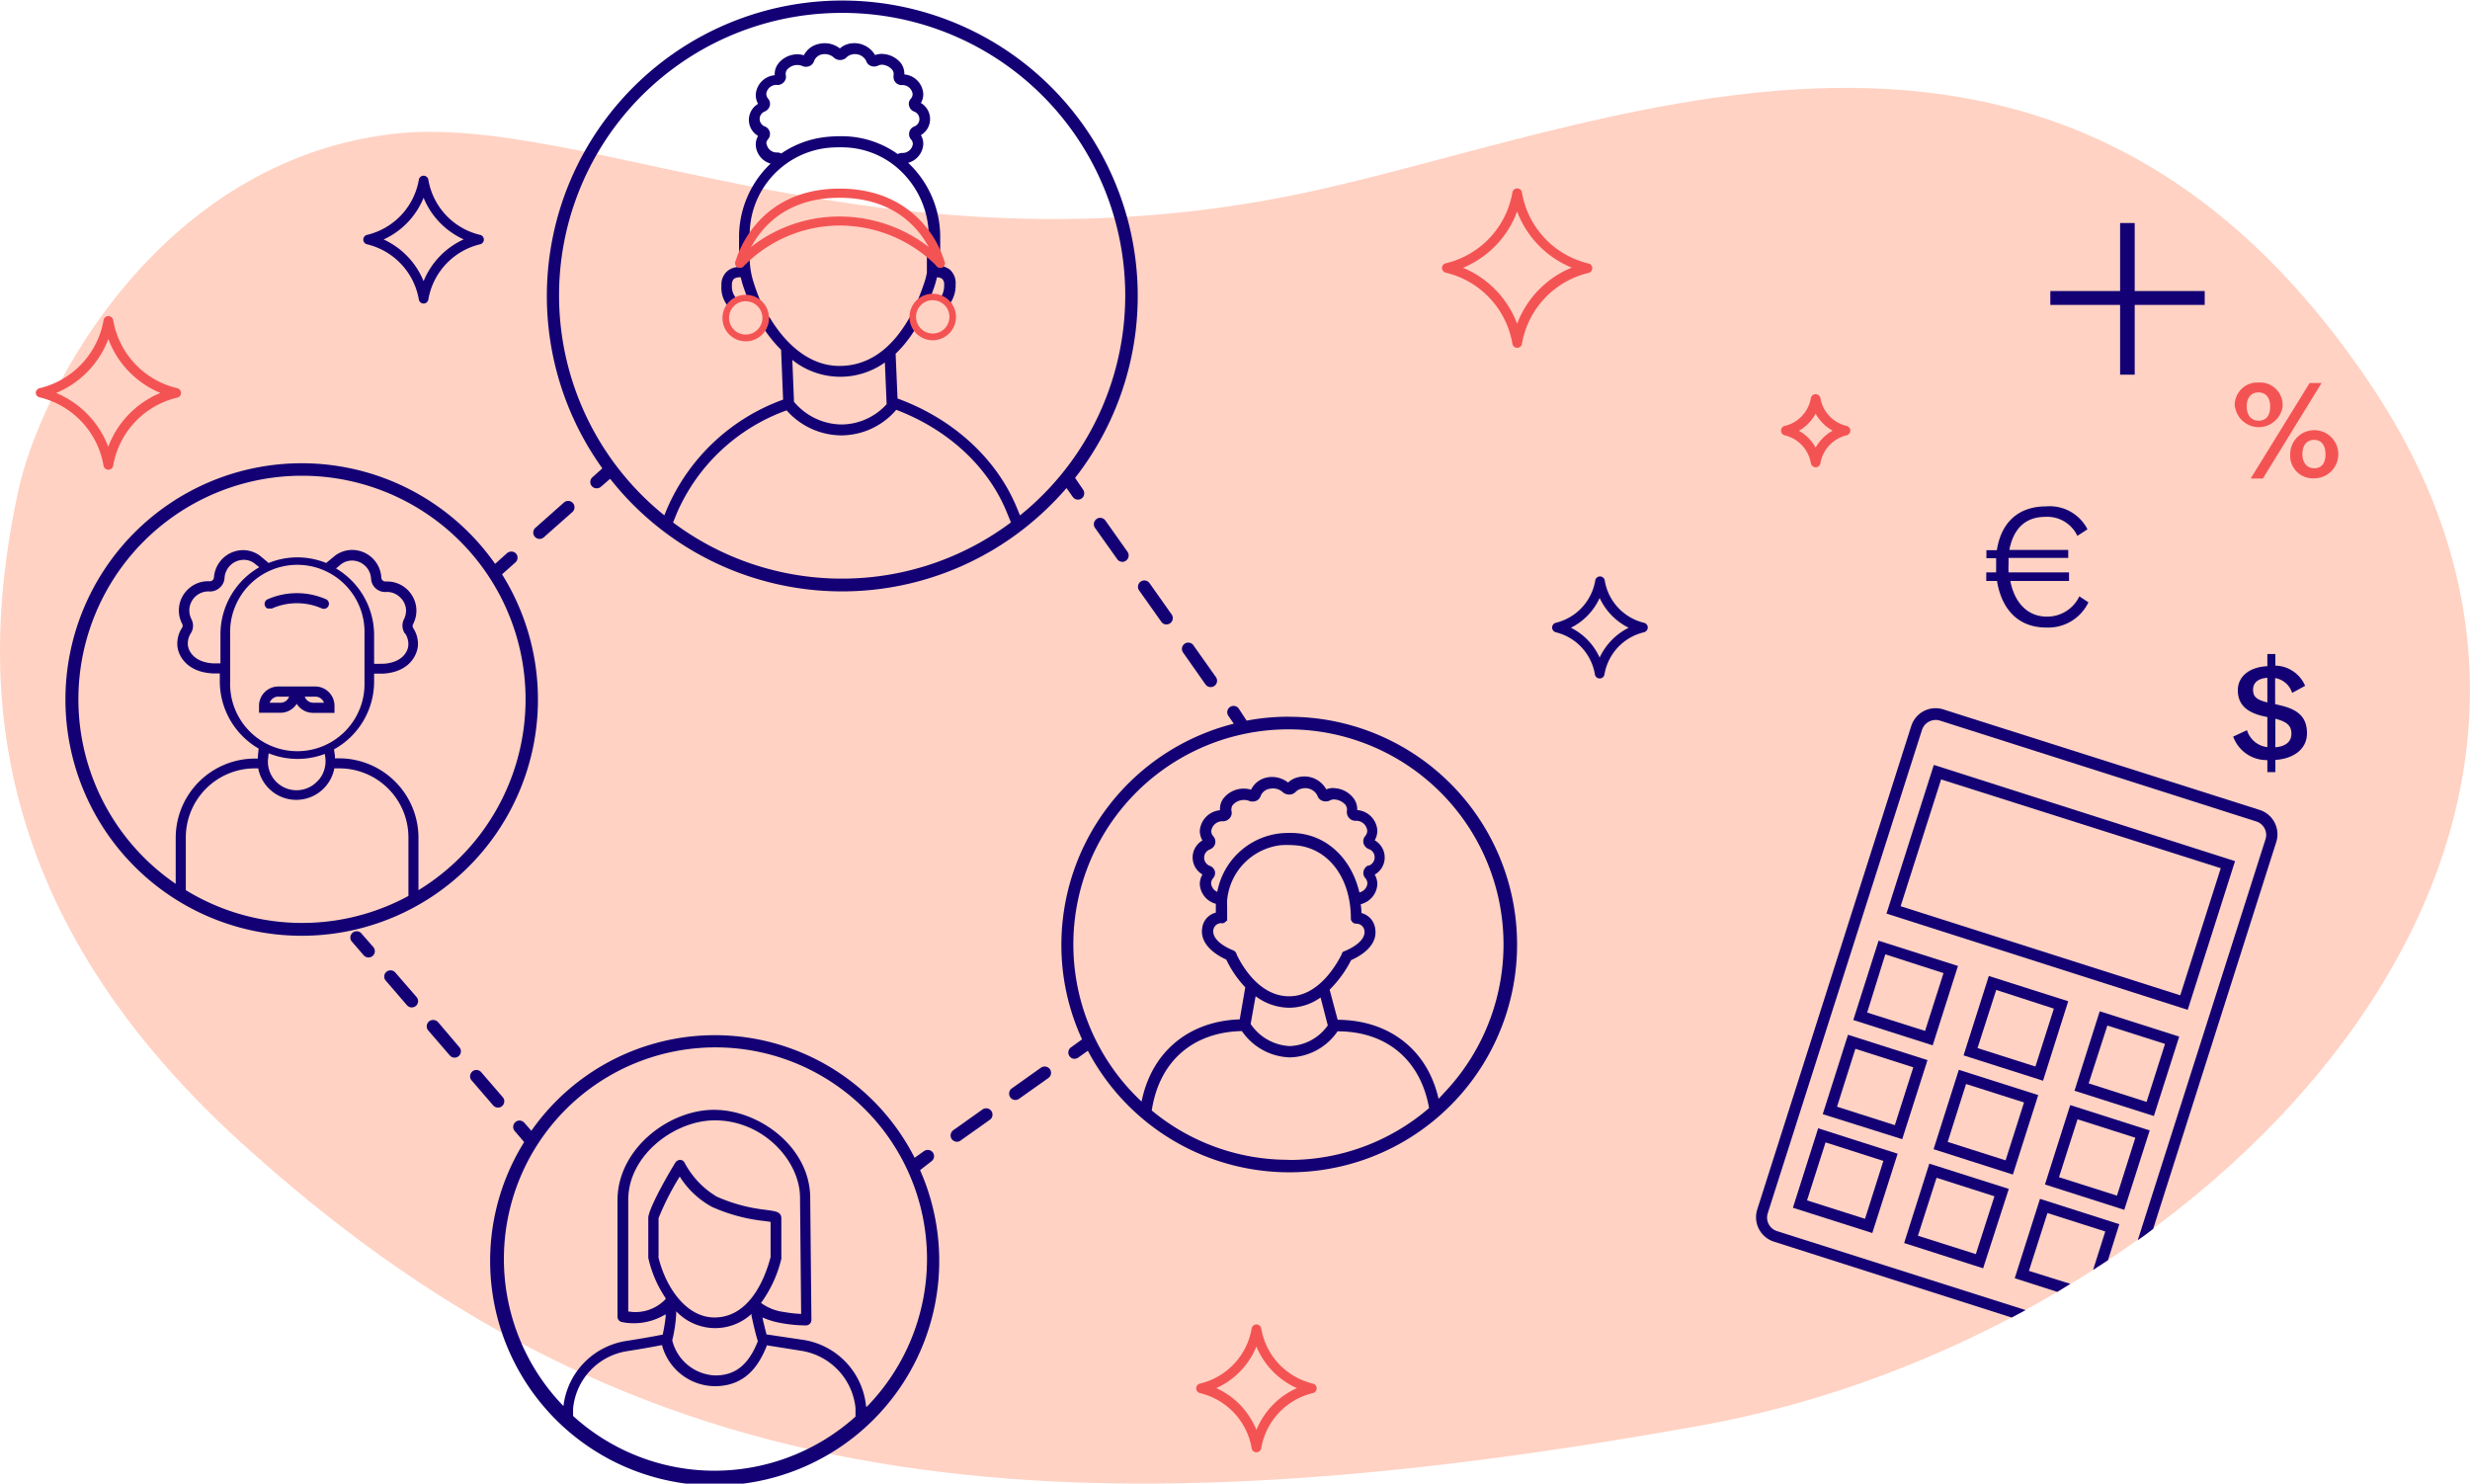 <svg id="Layer" xmlns="http://www.w3.org/2000/svg" viewBox="0 0 308 185"><defs><style>.cls-1{fill:#ffd2c3;}.cls-2{fill:#130074;}.cls-3{fill:#f45354;}</style></defs><path class="cls-1" d="M2.23,61.42C5,48.27,20,20.18,48.87,16.71,73.29,13.78,111,36,165.45,23.43,204,14.56,257.68-9.33,296,48.55s-22.1,118.08-83.84,129.19c-86,15.49-135.37,7.3-182.26-35.42C-3,112.35-2.26,82.53,2.23,61.42Z"/><path class="cls-2" d="M283.73,94.76v1.52h-1v-1.5a4.44,4.44,0,0,1-4.26-2.93l1.72-.8a3,3,0,0,0,2.54,2.11V89.41l-.44-.09c-2.21-.49-3.24-1.53-3.24-3.25s1.45-2.9,3.68-3V81.55h1V83a4.12,4.12,0,0,1,3.71,2.52l-1.62.88a2.68,2.68,0,0,0-2.12-1.85v3.25l.41.1c2.44.52,3.56,1.51,3.56,3.52C287.69,93.29,286.16,94.59,283.73,94.76Zm-1-7.17V84.52c-1.09.06-1.78.57-1.78,1.48S281.42,87.25,282.72,87.59Zm3,3.9c0-1-.55-1.49-2-1.87v3.56c1.26-.1,2-.68,2-1.69Z"/><path class="cls-3" d="M278.67,50.7a2.82,2.82,0,0,1,2.63-3h.33a2.81,2.81,0,0,1,3,2.64,2.41,2.41,0,0,1,0,.38,3,3,0,0,1-5.93,0Zm4.41,0c0-1.15-.57-1.77-1.45-1.77s-1.47.6-1.47,1.74.59,1.79,1.48,1.79,1.44-.58,1.44-1.73ZM288,47.76h1.49l-7.32,11.91h-1.52Zm-2.42,8.88a3,3,0,1,1,3,3,2.82,2.82,0,0,1-3-2.65A2.29,2.29,0,0,1,285.59,56.64Zm4.4,0c0-1.16-.56-1.79-1.41-1.79s-1.47.62-1.47,1.75.59,1.79,1.47,1.79,1.41-.58,1.41-1.72Z"/><polygon class="cls-2" points="266.19 36.29 266.19 27.81 266.1 27.81 264.88 27.81 264.37 27.81 264.37 36.29 255.67 36.29 255.67 36.37 255.67 37.67 255.67 38.02 264.37 38.02 264.37 46.72 264.88 46.72 266.1 46.72 266.19 46.72 266.19 38.02 274.92 38.02 274.92 36.29 266.19 36.29"/><path class="cls-2" d="M260.42,75.11a5.56,5.56,0,0,1-5.26,3.14c-3.64,0-5.6-2.45-6.14-5.81h-1.34V71.37h1.23c0-.31,0-.62,0-.94v-.82h-1.21v-1H249c.52-3.38,2.59-5.47,6.18-5.47A5.28,5.28,0,0,1,260.3,66l-1.26.82a4.14,4.14,0,0,0-4-2.37c-2.56,0-4,1.57-4.48,4.12h7.34v1h-7.44v.8a8,8,0,0,0,0,1H258v1.07h-7.32c.51,2.67,2.12,4.45,4.56,4.45a4.44,4.44,0,0,0,4.05-2.53Z"/><path class="cls-3" d="M189.18,43.37a.6.6,0,0,1-.59-.5A11,11,0,0,0,180.28,34a.62.62,0,0,1-.47-.59.61.61,0,0,1,.47-.58A11,11,0,0,0,188.59,24a.6.6,0,0,1,.59-.5.59.59,0,0,1,.6.5,11,11,0,0,0,8.31,8.86.59.59,0,0,1,.46.58.6.6,0,0,1-.46.59,11,11,0,0,0-8.31,8.87A.6.6,0,0,1,189.18,43.37Zm-6.8-10a12.21,12.21,0,0,1,6.8,7,12.26,12.26,0,0,1,6.81-7,12.2,12.2,0,0,1-6.81-7A12.15,12.15,0,0,1,182.38,33.41Z"/><path class="cls-2" d="M199.47,84.6h0a.6.6,0,0,1-.59-.5A6.51,6.51,0,0,0,194,78.84a.61.61,0,0,1,0-1.18,6.55,6.55,0,0,0,4.92-5.26.6.6,0,0,1,1.19,0A6.52,6.52,0,0,0,205,77.66a.61.61,0,0,1,.47.59.63.63,0,0,1-.47.59,6.52,6.52,0,0,0-4.93,5.26A.6.6,0,0,1,199.47,84.6Zm-3.61-6.34A7.72,7.72,0,0,1,199.47,82a7.83,7.83,0,0,1,3.62-3.72,7.83,7.83,0,0,1-3.62-3.72,7.7,7.7,0,0,1-3.57,3.71Z"/><path class="cls-3" d="M226.4,58.27h0a.62.62,0,0,1-.59-.51,4.33,4.33,0,0,0-3.26-3.48.6.6,0,0,1-.45-.71.6.6,0,0,1,.45-.46,4.31,4.31,0,0,0,3.26-3.48.61.61,0,0,1,1.19,0,4.31,4.31,0,0,0,3.26,3.48.6.6,0,0,1,0,1.17A4.34,4.34,0,0,0,227,57.76.61.61,0,0,1,226.4,58.27Zm-2.11-4.57a5.35,5.35,0,0,1,2.11,2.11,5.58,5.58,0,0,1,2.12-2.11,5.54,5.54,0,0,1-2.12-2.12,5.38,5.38,0,0,1-2.09,2.14Z"/><path class="cls-3" d="M13.51,58.57a.61.61,0,0,1-.6-.51,10.58,10.58,0,0,0-8-8.52A.6.6,0,0,1,4.46,49a.61.61,0,0,1,.46-.59,10.58,10.58,0,0,0,8-8.52.61.61,0,0,1,1.19,0,10.56,10.56,0,0,0,8,8.52.61.61,0,0,1,.46.59.59.59,0,0,1-.46.58,10.56,10.56,0,0,0-8,8.52A.61.61,0,0,1,13.51,58.57ZM7,49a11.81,11.81,0,0,1,6.5,6.71A11.71,11.71,0,0,1,20,49a11.75,11.75,0,0,1-6.49-6.72A11.8,11.8,0,0,1,7,49Z"/><path class="cls-3" d="M156.67,181.09h0a.6.6,0,0,1-.59-.5,8.55,8.55,0,0,0-6.46-6.88.62.62,0,0,1-.44-.74.58.58,0,0,1,.44-.44,8.55,8.55,0,0,0,6.46-6.89.61.61,0,0,1,.71-.48.62.62,0,0,1,.48.48,8.54,8.54,0,0,0,6.45,6.89.61.61,0,0,1,.45.73.64.64,0,0,1-.45.45,8.54,8.54,0,0,0-6.45,6.88A.61.61,0,0,1,156.67,181.09Zm-5-8a9.77,9.77,0,0,1,5,5.21,9.78,9.78,0,0,1,5.05-5.21,9.75,9.75,0,0,1-5.05-5.19A9.73,9.73,0,0,1,151.63,173.11Z"/><path class="cls-2" d="M52.82,37.85h0a.6.6,0,0,1-.59-.5,8.59,8.59,0,0,0-6.47-6.89.6.6,0,0,1-.44-.73.61.61,0,0,1,.44-.44,8.56,8.56,0,0,0,6.47-6.89.6.6,0,0,1,1.18,0,8.55,8.55,0,0,0,6.46,6.89.6.6,0,0,1,0,1.17,8.58,8.58,0,0,0-6.46,6.89A.6.6,0,0,1,52.82,37.85Zm-5-8a9.8,9.8,0,0,1,5,5.21,9.8,9.8,0,0,1,5-5.21,9.76,9.76,0,0,1-5-5.19,9.77,9.77,0,0,1-5,5.21Z"/><path class="cls-2" d="M272.8,125.92l-37.56-12,5.9-18.54,37.56,12ZM237,113l34.87,11.11,5.05-15.85L242.05,97.19Z"/><path class="cls-2" d="M254.76,134.76l-9.91-3.16,3.15-9.9,9.9,3.15Zm-8.17-4.07,7.22,2.3,2.3-7.22-7.19-2.33Z"/><path class="cls-2" d="M251,146.46l-9.89-3.16,3.15-9.9,9.9,3.15Zm-8.13-4.07,7.22,2.3,2.3-7.22-7.23-2.3Z"/><path class="cls-2" d="M247.29,158.15,237.44,155l3.14-9.9,9.91,3.15Zm-8.13-4.06,7.22,2.29,2.32-7.21-7.22-2.31Z"/><path class="cls-2" d="M241,130.35l-9.9-3.16,3.15-9.89,9.9,3.15Zm-8.17-4.09,7.22,2.29,2.3-7.21L235.09,119Z"/><path class="cls-2" d="M237.2,142.05l-9.91-3.12,3.15-9.9,9.91,3.16ZM229.07,138l7.21,2.3,2.3-7.21-7.22-2.31Z"/><path class="cls-2" d="M233.47,153.75l-9.9-3.15,3.15-9.91,9.91,3.17Zm-8.14-4.07,7.23,2.3,2.29-7.22-7.21-2.31Z"/><path class="cls-2" d="M268.58,139.16l-9.9-3.15,3.15-9.91,9.91,3.16Zm-8.13-4.07,7.22,2.31,2.3-7.23-7.19-2.29Z"/><path class="cls-2" d="M264.89,150.86,255,147.7l3.15-9.9,9.91,3.16Zm-8.14-4.07,7.23,2.3,2.29-7.22-7.21-2.3Z"/><path class="cls-2" d="M67.28,67.2a.78.78,0,0,0,.53-.2l3.56-3.15a.79.79,0,1,0-1.05-1.19h0l-3.55,3.15a.79.79,0,0,0,.51,1.39Z"/><path class="cls-2" d="M73.88,59.51a.79.79,0,0,0-.08,1.11.8.8,0,0,0,.6.27.84.84,0,0,0,.53-.19l1.15-1a36.8,36.8,0,0,0,51.68,6.16,37.61,37.61,0,0,0,5.23-5l.78,1.1a.8.8,0,0,0,.65.34.82.82,0,0,0,.45-.14.8.8,0,0,0,.19-1.1h0l-1-1.47A36.84,36.84,0,1,0,75.11,58.4ZM105,72.15a35.09,35.09,0,0,1-21.07-7l.49-1.21A23.61,23.61,0,0,1,98.09,51.17h0a9.18,9.18,0,0,0,6.81,3.12,9.06,9.06,0,0,0,6.76-3.07l.09-.12c6.47,2.45,11.5,7.1,13.81,12.82l.5,1.22A35.1,35.1,0,0,1,105,72.15ZM98.8,44.88a9.57,9.57,0,0,0,11.54.32l.22,5.2a7.66,7.66,0,0,1-5.63,2.53,7.81,7.81,0,0,1-5.79-2.68.47.47,0,0,0-.13-.11ZM105,1.61a35.23,35.23,0,0,1,22.19,62.66l-.35-.85c-2.5-6.17-7.93-11.17-14.92-13.73h0l-.24-5.58A15,15,0,0,0,114,41.24l0-.05,0-.06a2.86,2.86,0,0,1-.48-1.38v-.33l-.17.29c-2.26,3.93-5.18,5.92-8.67,5.92-4.37,0-7.27-3.69-8.61-5.89a.47.47,0,0,0-.09-.12l-.17-.17v.25a2.77,2.77,0,0,1-.41,1.45l0,.06,0,0a16.78,16.78,0,0,0,2,2.41l.25,6.21A25,25,0,0,0,83.19,63.41l-.35.85A35.22,35.22,0,0,1,105,1.61Z"/><path class="cls-2" d="M136.74,64.72a.79.79,0,0,0-.2,1.1l2.77,3.9a.8.8,0,0,0,.65.34.83.83,0,0,0,.45-.15.8.8,0,0,0,.19-1.1h0l-2.76-3.9a.8.8,0,0,0-1.1-.2Z"/><path class="cls-2" d="M150.32,85.34a.79.79,0,0,0,1.3-.91h0l-2.76-3.9a.79.79,0,1,0-1.29.9Z"/><path class="cls-2" d="M144.81,77.53a.8.8,0,0,0,.64.34.9.9,0,0,0,.46-.15.79.79,0,0,0,.19-1.1l-2.76-3.91a.79.79,0,1,0-1.29.92Z"/><path class="cls-2" d="M91,38.32l.94-1-.08-.07a2.22,2.22,0,0,1-.59-1.72,1,1,0,0,1,.26-.77,1.37,1.37,0,0,1,.84-.18c.07.31.15.62.24.91s.3.87.48,1.38v.07h.06a2.86,2.86,0,0,1,1.46.54l.3.22-.16-.34c-.31-.75-.58-1.51-.82-2.28a10.33,10.33,0,0,1-.45-3v-.95h0V29.44a10.92,10.92,0,0,1,9.7-11,16.72,16.72,0,0,1,2.24-.06,10.6,10.6,0,0,1,6.17,2.3,11.29,11.29,0,0,1,4.22,8.79v1.87h-.23V34a8.26,8.26,0,0,1-.31,1.21c-.21.64-.45,1.27-.69,1.88l-.12.3.27-.17a2.72,2.72,0,0,1,1.38-.47h.06v-.06c.13-.35.25-.69.36-1a10.52,10.52,0,0,0,.3-1.1,1.07,1.07,0,0,1,.65.18.92.92,0,0,1,.25.76,2.65,2.65,0,0,1-.32,1.38l0,.1.1,0a2.74,2.74,0,0,1,.9.69l.09.1.07-.11a3.93,3.93,0,0,0,.59-2.24,2.21,2.21,0,0,0-.72-1.83,2.39,2.39,0,0,0-1.28-.48,12.77,12.77,0,0,0,.08-1.38V29.49a12.67,12.67,0,0,0-4-9.19,2.55,2.55,0,0,0,1.89-2.36,2.11,2.11,0,0,0-.3-1.09,2.32,2.32,0,0,0,.82-3.19,2.3,2.3,0,0,0-.82-.82,2.18,2.18,0,0,0,.3-1.11,2.59,2.59,0,0,0-2.36-2.45,2.24,2.24,0,0,0-.42-1.39,3.09,3.09,0,0,0-2.14-1.15,2.25,2.25,0,0,0-1.09.13A3,3,0,0,0,106,5.43a2.56,2.56,0,0,0-1.27.61,3.05,3.05,0,0,0-2.49-.59,2.71,2.71,0,0,0-2,1.44A3,3,0,0,0,97,8a2.07,2.07,0,0,0-.39,1.38,2.59,2.59,0,0,0-2.37,2.46,2.27,2.27,0,0,0,.29,1.11,2.32,2.32,0,0,0-.83,3.17,2.36,2.36,0,0,0,.83.83,2.11,2.11,0,0,0-.29,1.1,2.54,2.54,0,0,0,1.85,2.35,12.59,12.59,0,0,0-3.93,9.14v3.75a2.36,2.36,0,0,0-1.42.48,2.2,2.2,0,0,0-.78,1.84,3.58,3.58,0,0,0,1,2.77Zm4.55-20.38a.91.91,0,0,1,.23-.59,1,1,0,0,0,.17-1,1,1,0,0,0-.55-.57,1,1,0,0,1,0-1.89l.09-.05a1.08,1.08,0,0,0,.51-.69,1,1,0,0,0-.22-.85,1,1,0,0,1-.23-.6A1.27,1.27,0,0,1,97,10.6a1.08,1.08,0,0,0,1-.87,1.4,1.4,0,0,0,0-.29.93.93,0,0,1,.1-.69A1.67,1.67,0,0,1,100,8.21a1.13,1.13,0,0,0,1,0,1,1,0,0,0,.51-.59,1.33,1.33,0,0,1,1-.84,1.7,1.7,0,0,1,1.49.42,1.16,1.16,0,0,0,1.52,0,1.31,1.31,0,0,1,.69-.4,1.57,1.57,0,0,1,1.79.77,1,1,0,0,0,.5.61,1.15,1.15,0,0,0,1,0,1.15,1.15,0,0,1,.55-.11,1.8,1.8,0,0,1,1.22.65.85.85,0,0,1,.15.69.67.67,0,0,0,0,.2,1,1,0,0,0,1,1,1.28,1.28,0,0,1,1.38,1.11.9.9,0,0,1-.23.6.94.94,0,0,0-.17,1,1,1,0,0,0,.58.59,1,1,0,0,1,.62,1.25,1,1,0,0,1-.62.62l-.1.05a1,1,0,0,0-.5.69,1,1,0,0,0,.21.85.91.91,0,0,1,.24.58,1.29,1.29,0,0,1-1.39,1.12,1.25,1.25,0,0,0-.5.14A12,12,0,0,0,105.54,17a17.94,17.94,0,0,0-2.43.07,12.15,12.15,0,0,0-5.69,2.07,1.15,1.15,0,0,0-.48-.13,1.27,1.27,0,0,1-1.35-1.1Z"/><path class="cls-2" d="M116.14,144.81a.78.78,0,0,0,.19-1.09h0a.76.76,0,0,0-.51-.32.82.82,0,0,0-.59.13l-1.18.84A27.93,27.93,0,0,0,66.26,141l-.88-1a.81.81,0,0,0-.54-.27.74.74,0,0,0-.57.19.79.79,0,0,0-.09,1.11h0l1.18,1.38a28,28,0,1,0,49.37,3.5Zm-27,38.58a26.22,26.22,0,0,1-17.68-6.83v-.87a8,8,0,0,1,6.74-7.21c1.8-.28,3.24-.54,4.26-.74h.12l0,.11a6.89,6.89,0,0,0,6.55,5c4,0,5.6-2.84,6.47-5l0-.1,4.35.69a8.06,8.06,0,0,1,6.73,7.13v1.07A26.33,26.33,0,0,1,89.12,183.39Zm8.29-26.62v-4.89a.82.82,0,0,0-.12-.43c-.26-.37-.69-.43-1.83-.59a20.58,20.58,0,0,1-6.11-1.65,10.81,10.81,0,0,1-4-4.22.64.64,0,0,0-.55-.36h0a.75.75,0,0,0-.6.33c-1.64,2.68-3.38,6-3.38,6.9v4.91a0,0,0,0,0,0,0h0v.07a14.56,14.56,0,0,0,2.14,5L83,162l-.08.07a5.2,5.2,0,0,1-3.72,1.54,4.88,4.88,0,0,1-.76-.07l-.1,0V149.61c0-5.58,5.8-9.91,10.79-9.91,6.08,0,10.63,5.09,10.63,9.63l.14,14.5h-.13a15.19,15.19,0,0,1-2-.23A6.1,6.1,0,0,1,95,162.54l-.1-.08.08-.11a15.36,15.36,0,0,0,2.46-5.43.8.8,0,0,0,0-.15Zm-15.31-.11v-4.77a33.34,33.34,0,0,1,2.53-5l.11-.18.11.17a10.84,10.84,0,0,0,3.93,3.62,21.54,21.54,0,0,0,6.49,1.75l.8.11v4.39c-.59,2.27-2.45,7.53-7,7.53-3.6,0-6.15-3.92-7-7.58Zm1.71,10.45a17.74,17.74,0,0,0,.49-3.24v-.35l.22.21a6.68,6.68,0,0,0,9,.26l.17-.15,0,.22c.19.88.47,2.15.78,3.15h0v.06c-1.17,2.93-2.81,4.24-5.3,4.24h0a5.75,5.75,0,0,1-5.34-4.28ZM108,175.4a9.3,9.3,0,0,0-7.8-8.32l-4.64-.69v-.08c-.18-.69-.33-1.3-.44-1.79l-.05-.24.23.09a9.71,9.71,0,0,0,2.12.61,17.06,17.06,0,0,0,3.11.29.68.68,0,0,0,.65-.69l-.15-15.19c0-6.3-6.31-11-12-11S77,143.31,77,149.66v14.55a.68.68,0,0,0,.58.65,7.55,7.55,0,0,0,5.2-.85l.23-.12v.25a20.35,20.35,0,0,1-.36,2.21v.08h-.09c-.69.14-2.22.43-4.48.78a9.32,9.32,0,0,0-7.82,8.12,26.38,26.38,0,1,1,37.85.06Z"/><path class="cls-2" d="M123.1,138.21a.8.8,0,0,0-.58.13l-3.65,2.59a.82.82,0,0,0-.32.51.79.79,0,0,0,.13.6.82.82,0,0,0,.65.33.74.74,0,0,0,.45-.15l3.65-2.59a.78.78,0,0,0,.19-1.09h0A.78.78,0,0,0,123.1,138.21Z"/><path class="cls-2" d="M130.4,133a.81.81,0,0,0-.59.13l-3.65,2.59a.77.77,0,0,0-.31.51.78.78,0,0,0,.77.93.79.79,0,0,0,.46-.15l3.65-2.59a.79.79,0,0,0,.32-.51.86.86,0,0,0-.13-.59A.83.83,0,0,0,130.4,133Z"/><path class="cls-2" d="M160.68,89.37a27.82,27.82,0,0,0-5.23.49l-1-1.53a.79.79,0,0,0-1.29.91l.69,1a28.45,28.45,0,0,0-21.5,27.55,28.05,28.05,0,0,0,2.58,11.81l-1.38,1a.76.76,0,0,0-.32.51.79.79,0,0,0,.63.91H134a.79.79,0,0,0,.46-.15l1.19-.85a28.4,28.4,0,1,0,25.11-41.64Zm0,55.25a26.64,26.64,0,0,1-17.06-6.15h0c.92-6.1,5.11-9.78,11.24-9.9a7.51,7.51,0,0,0,6,3.28,7.43,7.43,0,0,0,5.93-3.25v0c6.14,0,10.36,3.6,11.41,9.57a26.69,26.69,0,0,1-17.48,6.47Zm-9.22-36.06a1,1,0,0,0-.56-.58,1.09,1.09,0,0,1,0-2.07l.1-.06a1,1,0,0,0,.53-.69,1,1,0,0,0-.23-.87,1,1,0,0,1-.26-.65,1.39,1.39,0,0,1,1.48-1.23,1.11,1.11,0,0,0,1.06-.89,1.5,1.5,0,0,0,0-.3,1.06,1.06,0,0,1,.11-.8,1.85,1.85,0,0,1,2-.58,1.2,1.2,0,0,0,1,0,1,1,0,0,0,.52-.61,1.44,1.44,0,0,1,1.16-.88,1.82,1.82,0,0,1,1.61.45,1.25,1.25,0,0,0,.79.28,1.11,1.11,0,0,0,.77-.31,1.47,1.47,0,0,1,.78-.43,1.69,1.69,0,0,1,1.95.85,1,1,0,0,0,.51.62,1.2,1.2,0,0,0,1.06,0,1.08,1.08,0,0,1,.61-.12,2,2,0,0,1,1.34.69,1,1,0,0,1,.16.76.74.74,0,0,0,0,.21,1.08,1.08,0,0,0,1.06,1,1.38,1.38,0,0,1,1.48,1.22,1,1,0,0,1-.26.69,1,1,0,0,0-.17,1,1.11,1.11,0,0,0,.61.61,1.08,1.08,0,0,1,.69,1.37,1.09,1.09,0,0,1-.69.7l-.12,0a1.1,1.1,0,0,0-.52.69,1,1,0,0,0,.22.87,1,1,0,0,1,.26.65,1.28,1.28,0,0,1-1,1.13c-1-4.28-4.15-7.25-8.17-7.41a12.79,12.79,0,0,0-1.75.05,9,9,0,0,0-7.8,7.29,1.27,1.27,0,0,1-.77-1.06,1,1,0,0,1,.26-.65,1,1,0,0,0,.13-1.09Zm.87,6.57h.14a.69.69,0,0,0,.45-.31h.1v-.35h0v-.26h0V113a6.52,6.52,0,0,1,0-.77h0a7.61,7.61,0,0,1,6.68-6.84,11.61,11.61,0,0,1,1.56,0c4.21.17,7.16,3.9,7.19,9.07v.17h0a.69.69,0,0,0,.69.55,1,1,0,0,1,1,.86c.23,1.52-2.44,2.55-2.47,2.55l-.14.08h-.06v0a.81.81,0,0,0-.19.38c-.94,1.83-3.14,5.18-6.53,5.18-3.56,0-5.72-3.51-6.53-5.17a.72.72,0,0,0-.45-.56s-2.7-1-2.47-2.55a1,1,0,0,1,1-.84Zm13.24,12.73a6.07,6.07,0,0,1-4.74,2.58,6.23,6.23,0,0,1-4.88-2.76h0l.62-3.46a7.08,7.08,0,0,0,4.19,1.44,6.79,6.79,0,0,0,3.91-1.28ZM179.38,137c-1.38-6.07-6.12-9.8-12.58-9.84l-1-3.75a14.36,14.36,0,0,0,2.68-3.69c.91-.39,3.39-1.69,3-3.93a2.31,2.31,0,0,0-1.71-1.94,10,10,0,0,0-.09-1.1,2.71,2.71,0,0,0,2.07-2.5,2.37,2.37,0,0,0-.33-1.19,2.46,2.46,0,0,0,0-4.28,2.47,2.47,0,0,0,.33-1.19,2.73,2.73,0,0,0-2.51-2.58,2.28,2.28,0,0,0-.44-1.45,3.22,3.22,0,0,0-2.26-1.27,2.2,2.2,0,0,0-1.16.14,3.11,3.11,0,0,0-3.38-1.54,2.67,2.67,0,0,0-1.38.69,3.23,3.23,0,0,0-2.65-.63A2.83,2.83,0,0,0,156,98.47a3.21,3.21,0,0,0-3.45,1.1,2.18,2.18,0,0,0-.42,1.46,2.78,2.78,0,0,0-2.52,2.58,2.47,2.47,0,0,0,.33,1.19,2.45,2.45,0,0,0,0,4.24,2.47,2.47,0,0,0-.33,1.18,2.69,2.69,0,0,0,2,2.48v1.1a2.26,2.26,0,0,0-1.7,1.92c-.35,2.24,2.12,3.54,3,3.93a13.21,13.21,0,0,0,2.37,3.46l-.69,4c-6.38.21-11,4.08-12.24,10.25A26.82,26.82,0,1,1,180.33,136q-.45.49-.93,1Z"/><path class="cls-2" d="M45,116.32a.79.79,0,0,0-1.2,1l1.55,1.8a.81.81,0,0,0,1.12.08.79.79,0,0,0,.08-1.11h0Z"/><path class="cls-2" d="M49.26,121.23a.8.8,0,0,0-1.13,0,.79.79,0,0,0-.07,1l2.69,3.12a.78.78,0,0,0,.59.27.81.81,0,0,0,.52-.19.78.78,0,0,0,.08-1.11Z"/><path class="cls-2" d="M54.63,127.46a.85.85,0,0,0-.54-.27.78.78,0,0,0-.87.7.76.76,0,0,0,.18.6l2.69,3.12a.79.79,0,0,0,1.11.08.78.78,0,0,0,.08-1.11Z"/><path class="cls-2" d="M62.1,138.11a.78.78,0,0,0,.51-.19.81.81,0,0,0,.27-.54.75.75,0,0,0-.19-.57L60,133.69a.79.79,0,0,0-1.11-.08.85.85,0,0,0-.27.54.74.74,0,0,0,.19.57l2.69,3.12A.8.8,0,0,0,62.1,138.11Z"/><path class="cls-2" d="M62.62,71.6l1.63-1.45A.79.79,0,0,0,64.32,69,.81.81,0,0,0,63.2,69l-1.46,1.31a29.46,29.46,0,1,0,.88,1.33ZM50.93,111.72A27.79,27.79,0,0,1,23.17,111v-6.55a8.62,8.62,0,0,1,8.61-8.64h.42a4.83,4.83,0,0,0,9.49,0h.61a8.62,8.62,0,0,1,8.63,8.62ZM23.86,77.19A2.51,2.51,0,0,1,23.61,76a2.38,2.38,0,0,1,2.5-2.25,1.77,1.77,0,0,0,1.27-.45A1.73,1.73,0,0,0,28,72.06a2.41,2.41,0,0,1,2.51-2.25,2.15,2.15,0,0,1,1.19.42l.63.5a9.66,9.66,0,0,0-4.84,8.37v3.62H26.6c-2.47-.14-3.16-1.62-3.18-2.39a2.37,2.37,0,0,1,.39-1.39A1.74,1.74,0,0,0,23.86,77.19ZM28.7,79.1a8.38,8.38,0,1,1,16.75,0V85A8.38,8.38,0,1,1,28.7,85ZM50.53,79a2.41,2.41,0,0,1,.39,1.38c0,.78-.7,2.26-3.15,2.39H46.65v-3.6a9.66,9.66,0,0,0-4.75-8.29l.65-.54a2.28,2.28,0,0,1,1.26-.44,2.39,2.39,0,0,1,2.46,2.25,1.76,1.76,0,0,0,1.85,1.67h0a2.29,2.29,0,0,1,1.71.61A2.32,2.32,0,0,1,50.63,76a2.47,2.47,0,0,1-.25,1.2A1.77,1.77,0,0,0,50.49,79ZM39.69,97.29a3.57,3.57,0,0,1-6.26-2.72l.07-.64a9.58,9.58,0,0,0,7,.08l.06.42a3.59,3.59,0,0,1-.86,2.87ZM52.18,111v-6.52a9.91,9.91,0,0,0-9.88-9.92h-.54a1.93,1.93,0,0,0,0-.34l-.11-.78a9.66,9.66,0,0,0,5-8.48V84h1.09c3.39-.18,4.35-2.44,4.38-3.62a3.65,3.65,0,0,0-.6-2.07.5.5,0,0,1,0-.5,3.71,3.71,0,0,0,.4-1.85,3.66,3.66,0,0,0-3.84-3.45.51.51,0,0,1-.53-.48,3.65,3.65,0,0,0-3.83-3.45,3.61,3.61,0,0,0-1.92.69l-1.13.93a9.62,9.62,0,0,0-3.64-.7,9.49,9.49,0,0,0-3.53.7l-1.09-.91a3.61,3.61,0,0,0-2-.69A3.66,3.66,0,0,0,26.68,72a.52.52,0,0,1-.53.48,3.59,3.59,0,0,0-2.63.93,3.62,3.62,0,0,0-.81,4.37.48.48,0,0,1,0,.49,3.58,3.58,0,0,0-.6,2.08c0,1.17,1,3.45,4.41,3.62h.89v1a9.7,9.7,0,0,0,4.84,8.37l-.1,1.09v.16H31.8a9.89,9.89,0,0,0-9.89,9.89v5.73a27.88,27.88,0,1,1,30.27.79Z"/><path class="cls-2" d="M33.43,75.87a.62.62,0,0,0,.23,0,.58.58,0,0,0,.26,0,7.71,7.71,0,0,1,6.21,0,.64.64,0,0,0,.83-.32.62.62,0,0,0-.31-.83h0a9.08,9.08,0,0,0-7.26,0,.63.63,0,0,0-.35.82.6.6,0,0,0,.35.35Z"/><path class="cls-2" d="M37,87.76a2.4,2.4,0,0,0,2,1.13h2.71V88a2.41,2.41,0,0,0-2.41-2.4H34.71A2.41,2.41,0,0,0,32.3,88v.88H35A2.41,2.41,0,0,0,37,87.76Zm2.33-.89a1.13,1.13,0,0,1,1.07.76H39.06A1.15,1.15,0,0,1,38,86.87Zm-4.66,0h1.38a1.15,1.15,0,0,1-1.07.76H33.63a1.14,1.14,0,0,1,1.08-.77Z"/><path class="cls-3" d="M93,42.56a2.9,2.9,0,1,1,2.89-2.9h0A2.89,2.89,0,0,1,93,42.56Zm0-5a2.08,2.08,0,1,0,2.07,2.07A2.07,2.07,0,0,0,93,37.57Z"/><path class="cls-3" d="M116.32,42.43a2.9,2.9,0,1,1,2.89-2.9h0A2.91,2.91,0,0,1,116.32,42.43Zm0-5a2.08,2.08,0,1,0,2.07,2.07A2.07,2.07,0,0,0,116.32,37.44Z"/><path class="cls-3" d="M92.24,33.38a.55.55,0,0,1-.4-.16.56.56,0,0,1,0-.79h0A17.84,17.84,0,0,1,104.67,27a18.23,18.23,0,0,1,13,5.45.56.56,0,0,1-.81.78,17.12,17.12,0,0,0-12.16-5.11,16.81,16.81,0,0,0-12,5.11A.52.52,0,0,1,92.24,33.38Z"/><path class="cls-3" d="M117.23,33.38a.56.56,0,0,1-.55-.43c-.08-.34-2.17-8.29-12-8.29h0c-9.78,0-11.8,8-11.89,8.29a.56.56,0,0,1-1.09-.26c0-.09,2.29-9.17,13-9.17h0c5.59,0,8.85,2.49,10.6,4.58a12.41,12.41,0,0,1,2.49,4.58.57.57,0,0,1-.41.69h-.12Z"/><path class="cls-2" d="M254.38,149.49l-3.15,9.9,5.31,1.7,1.62-1L253,158.47l2.31-7.21,7.21,2.3L261,158.35c.62-.39,1.24-.8,1.86-1.21l1.41-4.49Z"/><path class="cls-2" d="M281.79,101,242.33,88.46a3.18,3.18,0,0,0-4,2.06h0l-19.21,60.3a3.2,3.2,0,0,0,2.06,4l29.67,9.47,1.73-.93-31-9.85a1.77,1.77,0,0,1-1.15-2.22L239.67,91a1.8,1.8,0,0,1,2.22-1.15l39.46,12.58a1.76,1.76,0,0,1,1.15,2.22l-15.93,50q1-.69,1.92-1.41L283.84,105A3.19,3.19,0,0,0,281.79,101Z"/></svg>